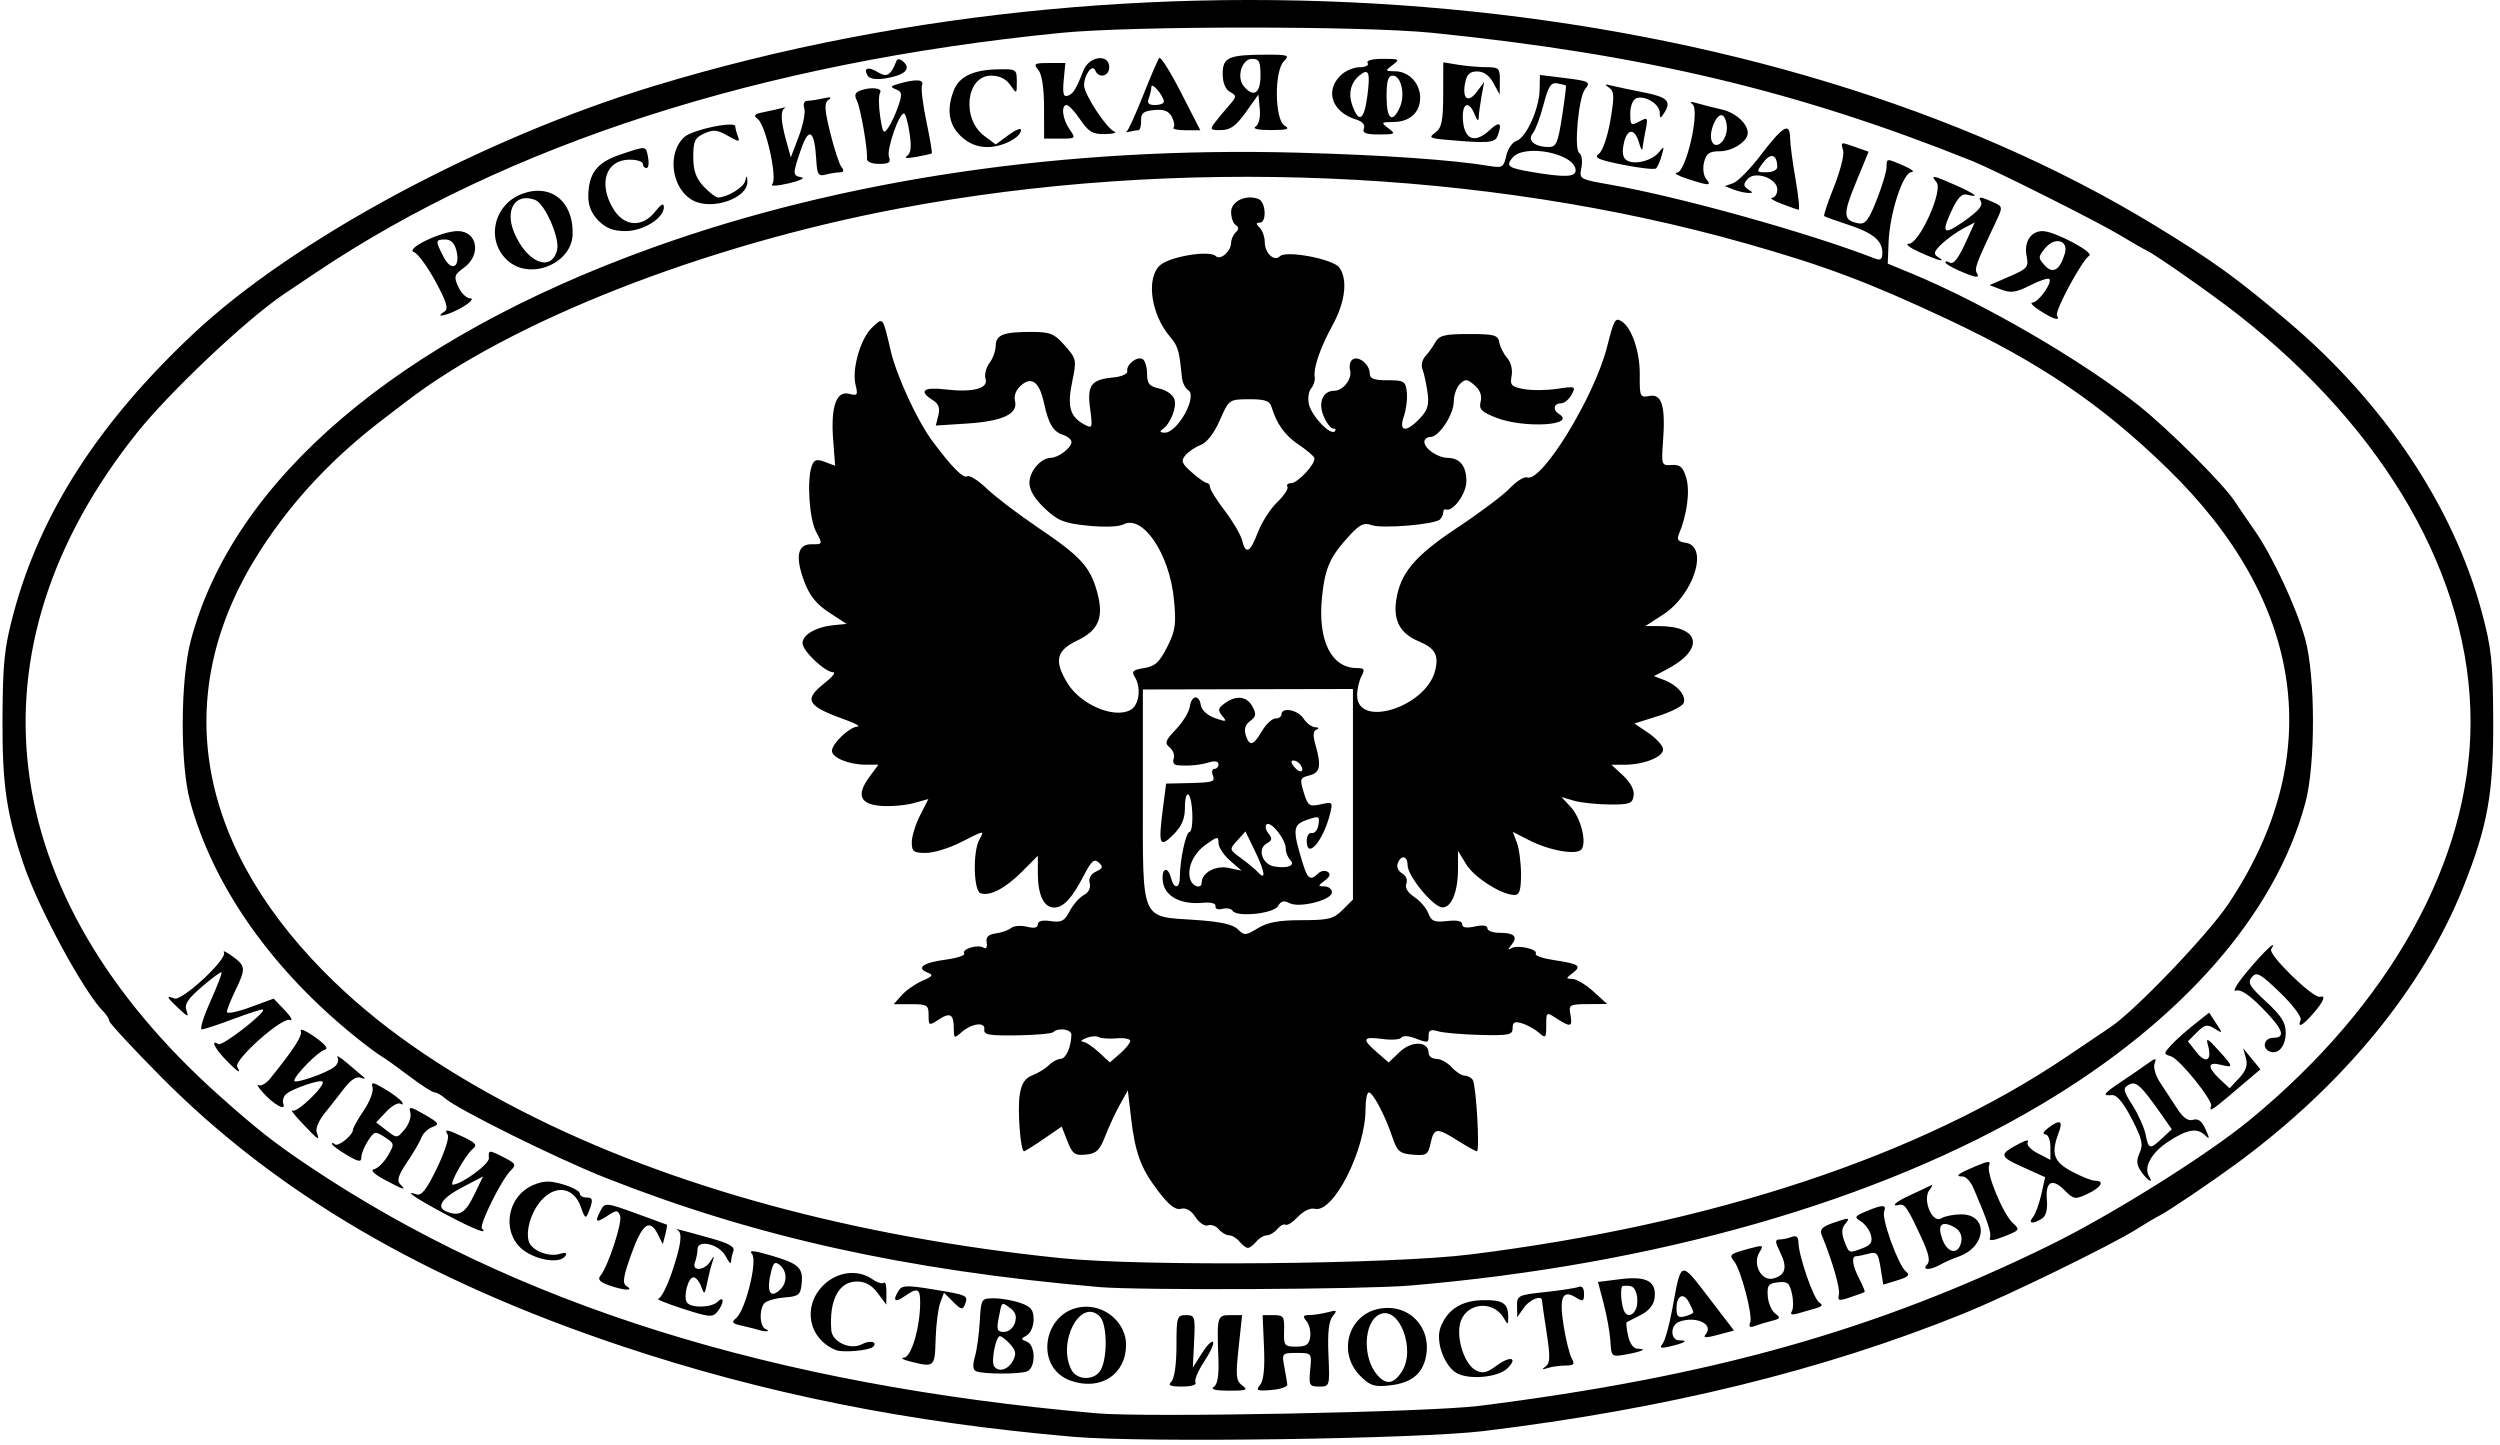 <svg xmlns:inkscape="http://www.inkscape.org/namespaces/inkscape" xmlns:sodipodi="http://sodipodi.sourceforge.net/DTD/sodipodi-0.dtd" xmlns="http://www.w3.org/2000/svg" xmlns:svg="http://www.w3.org/2000/svg" id="svg1" width="793.333" height="458.667" viewBox="0 0 793.333 458.667"><defs id="defs1"></defs><g id="g1"><path style="fill:#000000" d="M 340.667,455.952 C 288.373,451.444 242.416,442.221 197.465,427.214 135.051,406.376 87.754,378.733 51,341.61 42.017,332.536 34.667,324.605 34.667,323.985 c 0,-0.62 -0.856,-1.983 -1.902,-3.029 C 26.636,314.827 12.187,288.155 7.509,274.334 2.026,258.135 0.69,248.92 0.794,228 0.881,210.272 1.379,205.529 4.292,194.645 12.788,162.904 31.248,134.196 61.333,105.937 93.224,75.981 152.932,43.88 207.724,27.231 c 160.571,-48.79 352.936,-30.847 476.276,44.427 18.315,11.178 25.664,16.484 42.137,30.426 30.434,25.758 52.39,58.651 61.354,91.916 3.166,11.75 3.604,15.866 3.686,34.667 0.1,22.963 -1.746,33.323 -9.358,52.506 -12.807,32.279 -38.245,63.288 -72.485,88.361 -8.068,5.908 -21.707,15.104 -24.08,16.235 -1.056,0.504 -4.32,2.436 -7.253,4.294 -7.877,4.991 -40.877,21.097 -54.667,26.682 -44.754,18.126 -94.832,30.391 -152.667,37.391 -20.754,2.512 -107.81,3.727 -130,1.814 z m 128.667,-9.815 c 73.801,-9.285 126.145,-24.013 181.05,-50.942 19.68,-9.652 49.925,-28.59 63.535,-39.781 44.631,-36.701 70.029,-82.456 70.072,-126.24 0.045,-45.728 -26.681,-92.508 -73.99,-129.505 -8.062,-6.305 -25.883,-18.802 -28.667,-20.103 -1.1,-0.514 -5,-2.755 -8.667,-4.979 C 665.891,70.478 632.966,53.953 625.883,51.107 570.535,28.871 521.674,17.263 454.667,10.429 c -21.975,-2.241 -95.402,-2.24 -118,0.002 -95.252,9.449 -175.721,35.35 -236.467,76.115 -3.924,2.633 -8.472,5.687 -10.107,6.787 -11.809,7.945 -36.206,30.979 -46.603,44 -55.024,68.91 -45.438,146.446 25.995,210.265 11.871,10.605 17.578,15.096 28.516,22.437 65.328,43.844 146.698,69.38 250,78.455 15.78,1.386 105.429,-0.353 121.333,-2.354 z m -84.201,-5.985 c 1.237,-0.784 1.708,-3.589 1.507,-8.98 -0.502,-13.478 -0.403,-13.839 3.773,-13.839 h 3.746 l -1.107,10.331 c -0.966,9.016 -0.816,10.543 1.175,12 1.94,1.418 1.294,1.666 -4.306,1.649 -4.169,-0.013 -5.927,-0.439 -4.789,-1.161 z m 14.733,-0.657 c 1.126,-1.356 1.537,-5.364 1.242,-12.098 l -0.441,-10.07 3.485,0.003 c 3.165,0.003 3.471,0.462 3.333,5.003 -0.143,4.7 0.087,5 3.848,5 3.162,0 4.091,-0.644 4.436,-3.073 0.24,-1.69 -0.284,-3.94 -1.163,-5 -1.297,-1.563 -1.128,-1.93 0.898,-1.945 1.373,-0.01 3.997,-0.414 5.83,-0.898 2.954,-0.78 3.131,-0.633 1.559,1.285 -1.229,1.499 -1.639,5.26 -1.333,12.234 0.438,9.998 0.417,10.07 -2.928,10.067 -3.125,-0.003 -3.332,-0.388 -2.86,-5.336 0.508,-5.324 0.5,-5.333 -4.265,-5.333 -4.662,0 -4.755,0.101 -3.966,4.333 0.444,2.383 0.879,4.933 0.967,5.667 0.087,0.733 -2.2,1.526 -5.083,1.762 -4.564,0.373 -5.024,0.166 -3.559,-1.6 z m -59.85,-1.269 c -12.609,-4.227 -8.728,-23.559 4.729,-23.559 6.761,0 12.589,5.576 12.589,12.044 0,9.383 -7.937,14.66 -17.318,11.515 z m 9.32,-3.563 c 2.207,-4.124 1.992,-14.574 -0.348,-16.915 -6.099,-6.099 -13.634,8.234 -8.94,17.006 1.823,3.406 7.446,3.351 9.288,-0.091 z m 22.398,3.737 c 0.952,-0.952 1.6,-5.541 1.6,-11.333 0,-9.204 0.163,-9.733 3,-9.736 2.835,-0.002 2.978,0.457 2.594,8.333 l -0.406,8.336 2.812,-4.484 c 1.546,-2.466 3.167,-4.128 3.602,-3.694 0.434,0.434 -0.82,3.223 -2.788,6.197 -1.968,2.974 -3.22,5.986 -2.783,6.694 0.457,0.739 -1.336,1.287 -4.217,1.287 -3.898,0 -4.656,-0.356 -3.412,-1.6 z m 59.919,-1.778 c -7.293,-7.293 -3.855,-19.463 6.023,-21.316 9.36,-1.756 16.707,5.783 14.822,15.209 -1.102,5.51 -4.67,8.348 -11.457,9.113 -4.936,0.556 -6.244,0.138 -9.387,-3.006 z m 13.155,-1.317 c 4.695,-7.165 -0.983,-21.446 -7.204,-18.117 -4.928,2.637 -5.248,13.74 -0.552,19.145 2.808,3.232 5.169,2.918 7.755,-1.028 z m 16.961,0.115 c -3.838,-2.775 -6.214,-10.081 -4.628,-14.228 2.141,-5.599 6.542,-8.447 13.296,-8.603 6.515,-0.15 8.203,0.967 8.169,5.411 -0.019,2.511 -0.102,2.525 -1.427,0.248 -3.494,-6.008 -12.414,-4.767 -13.885,1.931 -1.099,5.006 1.549,12.798 4.973,14.63 2.19,1.172 3.488,0.887 6.665,-1.461 4.309,-3.186 6.863,-2.572 3.46,0.832 -3.084,3.084 -13.045,3.827 -16.623,1.24 z m -151.988,-0.266 c -1.068,-0.436 -1.194,-1.884 -0.406,-4.633 0.631,-2.199 1.326,-7.266 1.545,-11.26 0.392,-7.15 0.462,-7.262 4.54,-7.262 2.278,0 6.032,0.659 8.341,1.464 3.386,1.18 4.199,2.2 4.199,5.267 0,2.109 -0.956,4.338 -2.146,5.004 -1.972,1.104 -1.972,1.268 0,2.024 2.838,1.089 2.866,8.345 0.037,9.431 -2.429,0.932 -13.804,0.907 -16.11,-0.036 z m 11.612,-3.266 c 1.186,-2.216 1.019,-3.294 -0.826,-5.333 -1.272,-1.406 -2.745,-2.556 -3.273,-2.556 -1.26,0 -2.83,7.926 -1.875,9.47 1.305,2.111 4.443,1.28 5.975,-1.581 z m 0.681,-12.121 c 0.641,-2.021 0.193,-3.43 -1.479,-4.653 -2.843,-2.079 -2.665,-2.234 -3.703,3.218 -0.697,3.663 -0.431,4.333 1.719,4.333 1.44,0 2.942,-1.257 3.463,-2.898 z m 168.39,13.865 c 1.458,-1.043 1.521,-3.062 0.333,-10.715 -0.805,-5.186 -1.463,-9.765 -1.463,-10.174 0,-1.942 -3.905,-0.415 -5.767,2.255 l -2.093,3 -0.07,-3.511 c -0.067,-3.357 0.322,-3.553 8.829,-4.464 4.894,-0.524 9.694,-1.258 10.667,-1.631 1.125,-0.432 1.768,0.348 1.768,2.142 0,2.475 -0.323,2.619 -2.633,1.176 -4.197,-2.621 -5.294,-0.072 -3.854,8.955 0.702,4.4 1.854,9.05 2.56,10.333 1.064,1.934 0.729,2.333 -1.952,2.333 -1.78,0 -4.335,0.357 -5.678,0.792 -1.815,0.589 -1.981,0.462 -0.646,-0.492 z m -201.796,-1.634 c -2.2,-0.56 -3,-1.089 -1.777,-1.176 2.328,-0.165 5.11,-9.723 5.11,-17.557 0,-4.477 -0.851,-4.791 -5.037,-1.859 -3.067,2.148 -3.803,1.315 -1.731,-1.958 1.002,-1.584 2.736,-1.627 10.928,-0.274 10.947,1.808 11.145,1.903 10.035,4.796 -0.684,1.782 -1.228,1.66 -3.72,-0.831 l -2.919,-2.919 -1.205,3.222 c -0.663,1.772 -1.313,6.966 -1.445,11.543 -0.258,8.963 -0.331,9.025 -8.24,7.012 z m 222.367,-6.343 c -0.165,-2.745 -1.119,-8.11 -2.12,-11.921 l -1.821,-6.931 7.13,-0.891 c 8.299,-1.037 11.46,0.692 10.844,5.929 -0.26,2.212 -1.802,4.121 -4.401,5.447 -2.2,1.123 -4.207,2.149 -4.46,2.28 -0.253,0.131 -0.056,2.081 0.439,4.333 0.543,2.474 1.738,4.095 3.016,4.095 3.289,0 1.485,0.894 -3.661,1.814 -4.615,0.825 -4.67,0.779 -4.966,-4.156 z m 8.187,-10.512 c 0.462,-1.203 0.486,-3.303 0.053,-4.667 -0.72,-2.268 -1.307,-2.6 -4.274,-2.417 -1.008,0.062 -0.589,6.415 0.546,8.272 1.03,1.685 2.791,1.116 3.675,-1.188 z m -253.888,13.307 c -8.758,-3.469 -10.826,-13.832 -4.103,-20.555 4.402,-4.402 10.958,-5.218 15.631,-1.945 1.534,1.074 3.167,1.574 3.63,1.111 0.463,-0.463 0.823,0.908 0.8,3.047 l -0.042,3.889 -2.736,-3.667 c -1.884,-2.525 -3.937,-3.667 -6.594,-3.667 -5.749,0 -8.84,5.876 -8.127,15.453 0.279,3.747 6.082,6.398 9.731,4.445 2.541,-1.36 5.114,-0.758 3.53,0.826 -1.167,1.167 -9.542,1.926 -11.721,1.062 z m 262.258,-2.036 c 0.765,-0.963 2.156,-5.951 3.091,-11.084 2.836,-15.568 2.462,-15.45 11.506,-3.64 l 8.066,10.532 -5.139,1.372 c -3.941,1.052 -4.833,1.003 -3.825,-0.211 2.674,-3.222 -3.235,-5.936 -8.514,-3.91 -2.829,1.086 -2.737,5.857 0.113,5.857 3.03,0 1.9,0.768 -2.788,1.896 -3.114,0.749 -3.62,0.586 -2.509,-0.812 z m 9.742,-9.994 c 0,-0.329 -0.63,-1.776 -1.4,-3.215 -1.742,-3.254 -3.933,-2.096 -3.933,2.079 0,2.473 0.559,2.984 2.667,2.432 1.467,-0.384 2.667,-0.967 2.667,-1.296 z m -296.667,5.588 c -0.733,-0.245 -3.057,-0.827 -5.164,-1.295 -3.21,-0.712 -3.516,-1.109 -1.886,-2.45 2.918,-2.402 6.826,-18.127 5.04,-20.279 -1.097,-1.322 0.224,-1.25 5.622,0.307 9.129,2.633 10.61,3.939 10.124,8.925 -0.366,3.755 -0.865,4.151 -5.717,4.546 -2.924,0.238 -5.765,1.138 -6.313,2 -1.576,2.479 -1.2,7.28 0.629,8.018 1.835,0.741 -0.2,0.939 -2.333,0.228 z m 7.067,-12.945 c 2.138,-2.138 2.026,-5.72 -0.237,-7.598 -1.452,-1.205 -2.007,-0.891 -2.648,1.503 -1.829,6.825 -0.549,9.529 2.886,6.095 z m 307.668,10.571 c 0.85,-2.216 -2.953,-16.678 -5.085,-19.337 -1.711,-2.133 -1.42,-2.387 4.617,-4.036 4.601,-1.256 4.83,-1.182 3.408,1.095 -2.336,3.74 0.588,9.337 4.363,8.349 3.918,-1.025 4.578,-3.536 2.189,-8.326 -1.633,-3.273 -1.677,-4.051 -0.232,-4.051 0.984,0 2.738,-0.364 3.898,-0.809 1.454,-0.558 2.115,-0.04 2.129,1.667 0.034,4.23 4.791,17.996 6.607,19.118 1.264,0.781 0.965,1.284 -1.117,1.879 -1.564,0.447 -4.118,1.177 -5.676,1.622 -1.918,0.548 -2.532,0.322 -1.901,-0.699 0.513,-0.83 0.533,-3.329 0.044,-5.553 -0.751,-3.419 -1.436,-3.981 -4.432,-3.634 -3.036,0.351 -3.502,0.982 -3.249,4.4 0.162,2.195 1.232,4.675 2.376,5.511 1.798,1.314 1.638,1.632 -1.171,2.338 -1.789,0.449 -4.215,1.186 -5.391,1.637 -1.52,0.583 -1.918,0.244 -1.375,-1.171 z m -338.734,-4.336 c -5.133,-1.664 -8.638,-3.088 -7.789,-3.164 0.849,-0.076 2.799,-3.855 4.333,-8.397 2.938,-8.7 3.443,-12.486 1.789,-13.411 -1.096,-0.613 -0.569,-0.482 10.72,2.657 5.573,1.55 7.52,2.668 7,4.022 -0.396,1.032 -0.729,2.577 -0.739,3.433 -0.011,0.857 -0.775,0.058 -1.698,-1.776 -1.928,-3.831 -8.949,-5.555 -8.949,-2.198 0,1.089 -0.364,2.929 -0.809,4.089 -1.129,2.941 2.929,2.753 4.844,-0.224 1.349,-2.098 1.414,-2.065 0.64,0.333 -0.473,1.467 -1.215,4.425 -1.649,6.574 -0.742,3.678 -0.851,3.737 -1.864,1 -0.592,-1.599 -1.683,-2.907 -2.426,-2.907 -1.686,0 -3.293,6.019 -2.115,7.924 1.183,1.915 7.804,1.785 9.78,-0.191 2.128,-2.128 2.073,0.498 -0.067,3.176 -1.5,1.877 -2.598,1.783 -11,-0.94 z m 366.88,-4.426 c 0.477,-1.863 -2.019,-10.52 -5.491,-19.05 -0.658,-1.615 0.216,-2.558 3.395,-3.667 5.483,-1.911 5.863,-1.879 4.017,0.346 -1.069,1.288 -1.128,2.883 -0.196,5.333 1.51,3.971 1.407,3.932 5.869,2.235 2.521,-0.958 3.136,-1.941 2.571,-4.103 -0.409,-1.563 -1.832,-3.523 -3.164,-4.354 -2.208,-1.379 -2.061,-1.662 1.669,-3.231 5.197,-2.185 6.538,-2.169 5.68,0.068 -0.875,2.28 4.487,17.077 6.884,19 1.434,1.15 0.875,1.742 -2.674,2.831 l -4.487,1.377 -0.849,-5.31 c -0.749,-4.683 -1.199,-5.216 -3.81,-4.516 -1.629,0.437 -3.411,0.802 -3.961,0.812 -1.584,0.029 -1.156,3.021 1.032,7.217 1.109,2.126 1.855,3.987 1.658,4.135 -0.196,0.149 -2.236,0.904 -4.533,1.677 -3.625,1.221 -4.101,1.116 -3.611,-0.802 z m -390.602,-3.111 c -2.615,-0.954 -3.339,-1.82 -2.433,-2.911 2.448,-2.949 7.058,-16.984 6.261,-19.06 -0.72,-1.876 -1.129,-1.867 -4.119,0.093 -3.609,2.365 -4.041,1.953 -1.983,-1.892 1.287,-2.405 1.693,-2.368 11,0.996 5.315,1.921 9.79,3.561 9.944,3.643 0.154,0.082 -0.074,1.506 -0.508,3.164 l -0.788,3.014 -1.532,-3.072 c -2.594,-5.204 -4.944,-3.495 -8.398,6.106 -2.682,7.456 -2.965,9.391 -1.512,10.313 2.551,1.617 -1.083,1.376 -5.932,-0.393 z m 155.722,0.655 C 287.353,403.079 239.469,392.464 192,373.69 c -15.378,-6.082 -46.828,-21.667 -50.772,-25.159 -1.158,-1.025 -2.658,-1.867 -3.333,-1.87 -0.676,-0.003 -4.274,-2.315 -7.996,-5.137 -3.722,-2.822 -7.701,-5.67 -8.842,-6.328 -1.141,-0.658 -4.691,-3.296 -7.889,-5.863 C 86.381,307.838 67.71,281.348 60.351,254.395 57.123,242.575 57.218,215.926 60.531,203.333 73.971,152.262 126.342,107.65 206.895,78.654 267.467,56.85 338.147,46.442 412,48.451 c 26.979,0.734 49.091,2.279 60.886,4.254 3.823,0.64 4.301,0.333 5.093,-3.272 0.481,-2.188 1.947,-4.319 3.259,-4.735 3.06,-0.971 7.208,-10.142 7.333,-16.214 l 0.097,-4.699 7.333,0.903 c 8.396,1.034 8.892,1.29 6.988,3.614 -2.071,2.527 -3.58,19.176 -1.836,20.253 0.785,0.485 1.093,2.553 0.685,4.596 -0.736,3.681 -0.658,3.728 9.044,5.429 22.253,3.901 63.147,15.308 84.12,23.465 1.755,0.683 2.333,0.235 2.333,-1.807 0,-3.912 -3.002,-6.364 -10.982,-8.971 -3.86,-1.261 -7.226,-2.47 -7.48,-2.686 -0.254,-0.216 1.146,-4.413 3.111,-9.325 1.965,-4.912 3.279,-10.054 2.92,-11.427 -0.767,-2.933 -1.024,-2.864 4.049,-1.096 l 4.016,1.4 -4.087,9.93 c -4.171,10.133 -4.028,11.949 1.01,12.826 2.03,0.353 3.197,-1.193 5.667,-7.507 1.71,-4.373 3.11,-9.023 3.11,-10.333 0,-2.871 -0.085,-2.865 5.514,-0.434 2.468,1.071 3.546,1.971 2.397,2 -2.684,0.067 -6.9,12.948 -7.271,22.216 l -0.273,6.831 7.484,3.087 c 22.889,9.443 54.301,27.702 72.214,41.977 9.482,7.557 26.785,24.817 30.369,30.295 1.229,1.878 4.056,6.017 6.283,9.197 5.723,8.173 13.361,24.55 16.129,34.583 3.251,11.783 3.289,39.849 0.072,51.866 -9.512,35.522 -39.215,69.388 -84.252,96.06 -51.464,30.478 -121.991,50.66 -199.998,57.231 -14.612,1.231 -86.005,1.565 -98.667,0.462 z m 118,-10.346 c 77.246,-9.651 142.586,-31.331 189.174,-62.768 5.412,-3.652 11.725,-7.912 14.028,-9.467 7.783,-5.253 30.755,-29.269 37.189,-38.879 C 738.439,240.083 731.578,191.149 687.651,148.533 666.66,128.167 647.308,115.054 617.862,101.242 592.981,89.57 579.1,84.35 554.145,77.278 470.738,53.642 373.196,49.601 285.36,66.144 223.541,77.787 161.857,101.987 128.667,127.618 c -2.2,1.699 -4.6,3.538 -5.333,4.086 -17.011,12.719 -30.176,26.609 -40.72,42.963 -28.389,44.033 -21.266,91.528 20.023,133.509 16.291,16.564 36.779,30.989 63.259,44.539 46.61,23.85 105.075,39.784 170.771,46.541 26.015,2.676 104.866,1.96 130,-1.181 z m -73.333,-4.075 c -0.913,-1.1 -2.413,-2 -3.333,-2 -0.92,0 -2.391,-0.864 -3.268,-1.921 -0.877,-1.056 -2.406,-1.609 -3.397,-1.229 -0.992,0.381 -2.775,-0.792 -3.964,-2.605 -1.408,-2.149 -3.015,-3.074 -4.616,-2.655 -1.751,0.458 -3.817,-1.14 -7.202,-5.573 -5.571,-7.297 -7.338,-12.098 -8.676,-23.581 l -0.983,-8.436 -2.59,4.667 c -1.425,2.567 -3.514,7.067 -4.644,10 -1.695,4.402 -2.758,5.403 -6.083,5.731 -3.512,0.346 -4.264,-0.199 -5.853,-4.249 l -1.823,-4.646 -5.691,3.916 c -3.13,2.154 -5.949,3.916 -6.265,3.916 -1.128,0 -2.121,-13.273 -1.349,-18.031 0.57,-3.509 1.682,-5.188 4.029,-6.08 1.783,-0.678 4.14,-2.13 5.237,-3.227 1.097,-1.097 2.782,-1.995 3.744,-1.995 1.634,0 3.334,-3.861 3.375,-7.667 0.019,-1.729 -4.217,-2.321 -5.736,-0.801 -0.476,0.476 -5.67,0.936 -11.542,1.022 -8.85,0.13 -10.622,-0.19 -10.357,-1.865 0.404,-2.553 -4.066,-1.961 -7.346,0.972 -2.156,1.928 -2.333,1.834 -2.333,-1.231 0,-4.616 -1.13,-5.29 -4.819,-2.873 -3.072,2.013 -3.181,1.965 -3.181,-1.403 0,-3.201 -0.455,-3.487 -5.54,-3.487 h -5.54 l 2.54,-2.849 c 1.397,-1.567 4.34,-3.622 6.54,-4.567 3.328,-1.429 3.609,-1.87 1.674,-2.624 -3.746,-1.459 -1.394,-3.15 5.688,-4.09 3.623,-0.481 6.289,-1.355 5.926,-1.943 -0.879,-1.422 4.294,-3.01 6.122,-1.88 0.868,0.536 1.268,-0.088 1.012,-1.581 -0.303,-1.768 0.521,-2.598 2.911,-2.928 1.833,-0.254 4.026,-1.029 4.872,-1.724 0.847,-0.695 3.097,-0.872 5,-0.394 2.311,0.58 3.461,0.327 3.461,-0.761 0,-1.059 1.428,-1.42 4.079,-1.031 3.417,0.501 4.393,-0.009 6.014,-3.142 1.064,-2.058 3.074,-4.351 4.467,-5.097 1.558,-0.834 2.287,-2.294 1.895,-3.795 -0.406,-1.551 0.327,-2.893 2.011,-3.684 2.181,-1.025 2.334,-1.53 0.867,-2.862 -1.44,-1.307 -2.338,-0.541 -4.686,4 -3.795,7.34 -6.507,10.284 -9.473,10.284 -3.261,0 -5.174,-3.993 -5.174,-10.801 v -5.643 l -5,5.031 c -5.327,5.36 -10.339,7.952 -13.23,6.843 -2.149,-0.825 -2.432,-13.035 -0.39,-16.851 1.717,-3.208 1.938,-3.237 -5.94,0.76 -3.608,1.83 -8.558,3.328 -11,3.328 -3.866,0 -4.441,-0.438 -4.441,-3.386 0,-1.863 1.185,-5.71 2.634,-8.55 l 2.634,-5.164 -4.677,1.292 c -2.573,0.71 -7.203,1.108 -10.29,0.884 -6.783,-0.493 -7.985,-3.476 -3.725,-9.239 l 2.836,-3.836 h -3.953 c -5.374,0 -10.793,-2.21 -10.793,-4.401 0,-2.283 5.556,-7.569 8.086,-7.693 1.053,-0.052 -0.486,-0.953 -3.419,-2.003 -12.699,-4.545 -13.814,-6.422 -7,-11.792 2.383,-1.878 3.629,-3.422 2.769,-3.43 -2.634,-0.025 -9.769,-6.775 -9.769,-9.241 0,-2.71 4.316,-5.184 10,-5.731 l 4,-0.385 -5.53,-3.592 c -3.911,-2.54 -6.189,-5.318 -7.782,-9.489 -3.113,-8.152 -2.374,-12.255 2.196,-12.198 3.54,0.043 3.544,0.03 1.402,-4 -2.19,-4.12 -2.967,-16.768 -1.293,-21.029 0.722,-1.836 1.581,-2.064 4.131,-1.094 l 3.22,1.224 -0.632,-8.239 c -0.805,-10.487 0.995,-15.661 5.078,-14.593 2.618,0.685 2.84,0.385 2.051,-2.76 -1.265,-5.041 1.542,-14.821 5.255,-18.309 3.525,-3.312 3.331,-3.556 5.883,7.423 1.848,7.951 8.419,22.179 13.23,28.648 6.188,8.319 9.807,11.96 11.098,11.162 0.696,-0.43 3.462,1.326 6.146,3.904 2.684,2.578 9.98,8.131 16.213,12.341 13.504,9.12 16.561,12.425 18.761,20.282 2.304,8.23 0.632,12.336 -6.379,15.664 -6.579,3.123 -7.298,6.457 -2.92,13.542 4.184,6.77 14.694,11.229 19.899,8.444 2.839,-1.519 3.541,-7.176 1.321,-10.652 -1.019,-1.596 -0.41,-2.135 3.02,-2.667 3.479,-0.54 4.876,-1.81 7.335,-6.667 2.643,-5.22 2.921,-7.192 2.144,-15.17 -1.41,-14.475 -9.92,-27.021 -16.093,-23.726 -1.393,0.744 -6.169,0.904 -11.237,0.378 -7.571,-0.786 -9.499,-1.56 -13.667,-5.492 -3.186,-3.005 -4.852,-5.779 -4.852,-8.077 0,-3.687 3.572,-7.884 6.772,-7.956 2.467,-0.055 6.562,-3.184 6.562,-5.015 0,-0.786 -1.201,-1.811 -2.668,-2.277 -3.095,-0.982 -4.625,-3.512 -6.003,-9.924 -1.46,-6.791 -3.862,-8.735 -7.23,-5.851 -1.693,1.45 -2.434,3.31 -2.007,5.037 1.016,4.106 -3.925,6.417 -15.283,7.147 l -9.858,0.634 0.811,-3.23 c 0.589,-2.348 0.096,-3.676 -1.808,-4.866 -4.531,-2.83 -2.943,-4.192 3.936,-3.378 8.821,1.045 13.828,-0.261 12.848,-3.35 -0.412,-1.297 0.135,-3.527 1.215,-4.956 1.08,-1.428 1.983,-3.883 2.006,-5.454 0.053,-3.551 2.364,-4.476 11.188,-4.476 6.142,0 7.361,0.491 10.751,4.333 3.708,4.203 3.779,4.548 2.334,11.491 -1.632,7.844 -0.701,11.117 3.856,13.556 2.575,1.378 2.655,1.158 1.834,-5.027 -0.996,-7.509 0.295,-9.234 7.418,-9.91 2.611,-0.248 4.533,-1.119 4.371,-1.981 -0.396,-2.098 3.179,-4.894 4.899,-3.831 0.765,0.473 1.392,2.577 1.392,4.676 0,3.142 0.695,3.968 3.94,4.681 2.175,0.478 4.298,1.996 4.741,3.389 0.828,2.608 -1.304,7.884 -3.88,9.604 -0.916,0.612 -0.625,0.987 0.775,1 4.106,0.037 10.544,-11.591 7.469,-13.491 -0.942,-0.582 -1.842,-2.43 -2.002,-4.107 -0.797,-8.389 -1.241,-9.919 -3.71,-12.793 -6.071,-7.065 -7.727,-18.544 -3.274,-22.692 3.009,-2.803 15.776,-4.929 17.749,-2.955 1.446,1.446 4.858,-1.537 4.858,-4.247 0,-1.006 0.652,-2.481 1.45,-3.278 1.044,-1.044 1.044,-1.7 0,-2.345 -0.797,-0.493 -1.45,-2.349 -1.45,-4.125 0,-3.423 4.687,-5.658 8.664,-4.132 2.37,0.91 2.724,7.519 0.403,7.519 -1.244,0 -1.244,0.356 0,1.6 0.88,0.88 1.6,2.907 1.6,4.503 0,3.55 2.986,6.378 4.809,4.554 1.965,-1.965 16.867,0.864 18.858,3.579 2.736,3.731 1.906,10.914 -2.105,18.223 -3.987,7.264 -6.193,13.707 -5.697,16.639 0.164,0.971 -0.364,2.564 -1.174,3.539 -0.81,0.975 -1.095,3.274 -0.635,5.108 0.945,3.766 6.796,9.847 8.162,8.481 0.492,-0.492 0.267,-0.894 -0.5,-0.894 -0.767,0 -2.14,-1.801 -3.051,-4.001 C 418.218,127.697 419.79,124 423.401,124 c 2.835,0 5.746,-3.757 5.03,-6.493 -0.365,-1.397 0.014,-2.959 0.844,-3.472 1.944,-1.201 5.392,1.652 5.389,4.461 -0.001,1.665 1.319,2.17 5.667,2.17 5.227,0 5.702,0.293 6.099,3.761 0.237,2.068 -0.182,5.518 -0.931,7.667 -1.743,5.001 0.723,5.303 5.117,0.626 2.474,-2.634 2.94,-4.276 2.364,-8.333 -0.395,-2.779 -1.112,-6.026 -1.593,-7.214 -0.481,-1.189 -0.09,-3.014 0.869,-4.056 0.959,-1.042 2.409,-3.07 3.222,-4.505 1.243,-2.195 2.937,-2.61 10.648,-2.61 8.118,0 9.226,0.306 9.659,2.667 0.269,1.467 1.401,3.696 2.516,4.953 1.171,1.321 1.756,3.703 1.385,5.642 -0.561,2.935 -0.08,3.461 3.845,4.197 2.467,0.463 7.226,0.431 10.576,-0.072 5.86,-0.879 6.034,-0.809 4.611,1.85 -0.813,1.52 -2.358,2.763 -3.432,2.763 -2.226,0 -2.616,2.099 -0.62,3.333 5.998,3.707 -11.216,4.692 -20.071,1.149 -4.535,-1.815 -5.336,-2.673 -4.734,-5.072 0.477,-1.902 -0.191,-3.672 -1.96,-5.186 -2.351,-2.013 -2.926,-2.057 -4.626,-0.357 -1.068,1.068 -1.942,3.542 -1.942,5.498 0,4.178 -4.68,11.301 -7.424,11.301 -1.05,0 -1.909,0.684 -1.909,1.52 0,2.168 4.185,5.055 7.4,5.105 3.904,0.061 5.933,2.603 5.933,7.436 0,3.882 -4.278,9.791 -6.473,8.94 -0.473,-0.183 -0.86,0.217 -0.86,0.889 0,0.672 -0.471,1.693 -1.047,2.269 -1.626,1.626 -18.518,3.021 -21.74,1.797 -2.294,-0.872 -3.675,-0.234 -6.805,3.142 -6.358,6.858 -7.945,10.392 -8.896,19.808 -1.383,13.687 2.949,22.429 11.114,22.429 2.356,0 2.582,0.41 1.421,2.579 -0.759,1.418 -1.38,4.133 -1.38,6.033 0,10.648 21.841,3.788 24.742,-7.772 1.249,-4.977 0.032,-7.148 -5.244,-9.352 -5.722,-2.391 -7.995,-6.425 -7.145,-12.681 1.197,-8.804 5.817,-14.354 19.468,-23.385 7.065,-4.674 14.564,-10.311 16.665,-12.526 2.101,-2.216 4.555,-3.746 5.453,-3.401 4.589,1.761 21.338,-25.564 25.353,-41.363 2.238,-8.805 2.595,-9.437 4.628,-8.18 3.203,1.979 5.829,9.652 5.764,16.837 -0.065,7.118 0.073,7.428 3.062,6.856 3.95,-0.755 5.138,3.163 4.333,14.287 -0.554,7.658 -0.492,7.829 2.759,7.618 2.687,-0.174 3.574,0.627 4.62,4.179 1.225,4.156 0.214,11.716 -2.384,17.832 -0.708,1.666 -0.165,2.338 2.156,2.667 7.458,1.057 2.642,16.449 -7.128,22.784 l -5.637,3.655 h 4.18 c 13.412,0 14.725,7.469 2.434,13.846 l -3.913,2.03 3.305,1.256 c 4.186,1.592 7.03,4.971 6.138,7.295 -0.379,0.987 -4.05,2.852 -8.158,4.144 l -7.469,2.349 4.333,2.92 c 2.383,1.606 4.518,3.88 4.744,5.052 0.475,2.469 -5.851,5.107 -12.244,5.107 h -4.121 l 3.729,3.458 c 2.337,2.167 3.576,4.532 3.32,6.333 -0.364,2.554 -1.228,2.869 -7.743,2.822 -4.033,-0.029 -9.093,-0.572 -11.244,-1.206 l -3.91,-1.152 2.894,3.106 c 3.128,3.358 5.12,10.836 3.558,13.363 -1.293,2.091 -10.032,0.643 -16.726,-2.772 l -5.183,-2.644 1.305,3.433 c 0.718,1.888 1.305,6.394 1.305,10.013 0,5.036 -0.482,6.58 -2.053,6.58 -4.058,0 -12.769,-5.525 -15.328,-9.72 l -2.609,-4.28 -0.005,5.58 c -0.007,7.405 -2.032,12.437 -4.972,12.351 -2.914,-0.085 -11.033,-9.952 -11.033,-13.409 0,-2.99 -2.061,-3.357 -3.135,-0.558 -0.415,1.081 0.214,2.506 1.397,3.168 1.228,0.687 1.811,2.09 1.358,3.268 -0.5,1.304 0.428,2.864 2.52,4.235 1.822,1.194 3.828,3.525 4.457,5.181 0.96,2.525 1.918,2.921 5.94,2.451 3.13,-0.365 4.796,-0.009 4.796,1.025 0,1.068 1.306,1.298 4,0.707 2.517,-0.553 4,-0.345 4,0.561 0,0.792 1.7,1.439 3.778,1.439 4.771,0 5.987,1.192 3.877,3.8 -1.221,1.509 -1.234,1.793 -0.05,1.082 1.979,-1.188 8.621,0.34 7.732,1.778 -0.354,0.573 2.2,1.467 5.676,1.988 8.073,1.208 9.031,1.857 6.066,4.105 -2.241,1.699 -2.248,1.833 -0.101,1.872 1.272,0.023 4.272,1.825 6.667,4.003 l 4.354,3.961 -6.148,0.039 c -5.832,0.037 -6.116,0.211 -5.511,3.372 0.747,3.906 0.056,4.091 -4.387,1.18 -3.262,-2.137 -3.286,-2.121 -3.286,2.207 0,4.044 -0.169,4.212 -2.333,2.311 -1.283,-1.127 -3.683,-2.46 -5.333,-2.963 -2.346,-0.715 -3,-0.386 -2.999,1.509 5.2e-4,2.156 -1.139,2.394 -10.333,2.163 -5.684,-0.143 -11.684,-0.663 -13.334,-1.156 -2.243,-0.67 -3,-0.352 -3,1.26 0,2.526 -0.122,2.55 -4.533,0.873 -1.872,-0.712 -3.691,-0.768 -4.087,-0.127 -0.393,0.636 -3.114,0.834 -6.047,0.44 -6.292,-0.844 -6.616,-0.014 -1.666,4.273 l 3.667,3.176 3.542,-3.369 c 3.766,-3.583 9.125,-3.399 9.125,0.313 0,1.051 1.107,1.91 2.46,1.91 1.353,0 3.546,1.2 4.873,2.667 1.327,1.467 3.185,2.667 4.128,2.667 0.943,0 2.097,0.619 2.565,1.376 1.076,1.741 2.286,22.624 1.311,22.624 -0.398,0 -3.1,-1.5 -6.004,-3.333 -6.759,-4.267 -7.599,-4.195 -8.683,0.74 -0.817,3.721 -1.306,4.038 -5.647,3.667 -4.226,-0.362 -4.952,-0.997 -6.555,-5.74 -2.322,-6.87 -6.101,-14 -7.419,-14 -0.567,0 -1.03,2.337 -1.03,5.193 0,13.106 -10.248,33.258 -16.131,31.72 -1.356,-0.355 -3.6,0.715 -5.304,2.528 -1.624,1.729 -3.398,2.868 -3.941,2.532 -0.544,-0.336 -1.73,0.283 -2.636,1.374 -0.906,1.092 -2.401,1.985 -3.321,1.985 -0.92,0 -2.42,0.9 -3.333,2 -0.913,1.1 -2.113,2 -2.667,2 -0.554,0 -1.754,-0.9 -2.667,-2 z m -34.667,-63.676 c 0,-0.657 -1.959,-1.026 -4.353,-0.82 -2.394,0.206 -4.944,0.027 -5.667,-0.398 -0.723,-0.425 -2.514,-0.29 -3.981,0.3 -1.467,0.59 -1.948,1.115 -1.069,1.167 0.879,0.051 3.172,1.552 5.096,3.335 l 3.498,3.241 3.238,-2.815 c 1.781,-1.548 3.238,-3.353 3.238,-4.01 z m 54.394,-38.319 c 8.546,-0.004 10.125,-0.402 13,-3.278 l 3.273,-3.273 V 252.047 218.639 l -33.333,0.076 -33.333,0.076 v 33.731 c 0,40.381 -0.906,38.24 16.681,39.407 7.909,0.525 11.886,1.399 13.441,2.954 2.056,2.056 2.497,2.033 6.376,-0.333 3.091,-1.885 6.681,-2.543 13.895,-2.546 z m -21.93,-3 c -0.421,-0.681 -1.877,-0.947 -3.236,-0.592 -1.391,0.364 -2.345,-0.004 -2.183,-0.841 0.177,-0.917 -1.42,-1.333 -4.164,-1.084 -6.848,0.621 -11.842,-2.01 -12.515,-6.594 -0.64,-4.362 1.495,-5.378 2.58,-1.228 0.942,3.603 2.767,3.385 2.788,-0.333 0.031,-5.478 1.933,-14.333 3.079,-14.333 0.621,0 1.011,-2.7 0.868,-6 -0.304,-6.992 -2.348,-8.205 -2.348,-1.394 0,3.245 -1.082,5.688 -3.661,8.267 -4.368,4.368 -4.815,3.268 -3.331,-8.207 l 1.034,-8 5.979,-0.132 c 9.093,-0.201 9.663,-0.365 8.83,-2.534 -0.422,-1.1 -0.186,-2 0.524,-2 0.71,0 1.291,-0.67 1.291,-1.489 0,-0.924 -1.139,-1.145 -3,-0.583 -2.955,0.893 -6.593,1.215 -10.143,0.899 -0.995,-0.089 -1.481,-1.017 -1.079,-2.064 0.402,-1.046 -0.16,-2.641 -1.248,-3.544 -1.708,-1.418 -1.44,-2.204 1.969,-5.764 2.171,-2.267 4.146,-5.496 4.391,-7.175 0.543,-3.735 2.956,-4.033 3.523,-0.436 0.24,1.52 2.118,3.211 4.482,4.035 3.654,1.274 3.889,1.202 2.304,-0.708 -1.493,-1.799 -1.374,-2.413 0.773,-3.982 3.666,-2.681 7.039,-2.283 8.817,1.039 1.273,2.378 1.14,3.193 -0.741,4.569 -1.526,1.116 -1.997,2.596 -1.412,4.439 1.194,3.761 2.367,3.479 5.152,-1.235 1.3,-2.2 3.229,-4 4.287,-4 1.059,0 1.925,-0.6 1.925,-1.333 0,-2.403 5.272,-1.395 6.976,1.333 0.916,1.467 2.571,2.714 3.678,2.772 1.193,0.062 1.381,0.364 0.46,0.74 -1.093,0.447 -1.192,1.892 -0.333,4.886 1.92,6.695 1.491,8.817 -1.957,9.682 -2.952,0.741 -3.076,1.122 -1.76,5.412 1.298,4.229 1.746,4.542 5.357,3.749 3.79,-0.832 3.905,-0.719 2.994,2.947 -2.163,8.712 -7.416,14.797 -7.416,8.59 0,-1.528 0.736,-2.628 1.635,-2.444 0.899,0.183 1.839,-0.999 2.088,-2.628 0.423,-2.77 0.185,-2.868 -3.707,-1.511 -4.483,1.563 -4.6,2.997 -1.15,14.139 1.433,4.63 2.395,5.207 4.752,2.85 0.816,-0.816 2.172,-1.059 3.013,-0.539 1.06,0.655 0.788,1.507 -0.884,2.775 -2.26,1.713 -2.265,1.832 -0.08,1.872 1.283,0.023 2.333,0.869 2.333,1.88 0,2.463 -10.373,5.08 -13.501,3.406 -1.733,-0.928 -2.681,-0.681 -3.583,0.931 -1.361,2.432 -13.121,3.651 -14.452,1.498 z m -9.797,-8.91 c 0,-3.125 4.407,-5.552 8.498,-4.679 l 4.168,0.889 -3.667,-3.195 c -2.017,-1.757 -3.667,-4.267 -3.667,-5.577 0,-2.183 -0.333,-2.145 -3.997,0.464 -4.116,2.931 -6.207,7.811 -4.855,11.333 0.838,2.183 3.519,2.766 3.519,0.765 z m 16.962,-9.892 -3.071,-6.363 -2.594,2.867 c -2.586,2.858 -2.583,2.875 1.215,5.642 2.095,1.526 4.487,3.513 5.315,4.415 2.673,2.912 2.285,-0.034 -0.865,-6.56 z m 11.127,2.686 c -0.783,-0.783 -1.423,-2.436 -1.423,-3.675 0,-2.879 -4.792,-8.858 -6.075,-7.58 -0.534,0.532 -0.253,1.834 0.626,2.892 1.27,1.53 1.141,2.18 -0.629,3.17 -3.038,1.7 -1.353,6.656 2.474,7.278 4.296,0.698 6.779,-0.332 5.027,-2.085 z m 3.299,-30.134 c -0.483,-0.782 -1.517,-1.422 -2.297,-1.422 -0.884,0 -0.783,0.765 0.269,2.032 1.829,2.203 3.463,1.712 2.028,-0.61 z m -13.546,-73.862 c 1.213,-3.175 3.973,-7.467 6.134,-9.537 2.161,-2.07 3.615,-4.272 3.231,-4.893 -0.384,-0.621 0.129,-1.129 1.14,-1.129 2.154,0 7.997,-6.335 7.397,-8.02 -0.226,-0.634 -2.496,-2.553 -5.044,-4.264 -4.342,-2.915 -6.947,-6.571 -8.586,-12.05 -0.54,-1.806 -2.139,-2.326 -7.073,-2.302 -6.358,0.031 -6.383,0.049 -9.291,6.668 -1.814,4.129 -4.102,7.087 -6.055,7.83 -1.727,0.656 -3.922,2.136 -4.877,3.288 -1.476,1.778 -1.166,2.597 2.055,5.43 2.086,1.835 4.243,3.355 4.793,3.378 0.55,0.023 1,0.637 1,1.364 0,0.727 2.1,4.073 4.667,7.436 2.567,3.363 5.032,7.568 5.478,9.345 1.175,4.683 2.534,3.996 5.031,-2.542 z M 500,54.076 c 0,-5.323 -16.243,-8.602 -20.027,-4.043 -2.235,2.692 -1.427,3.285 6.23,4.57 10.386,1.743 13.797,1.613 13.797,-0.526 z m -4.316,-17.043 c 0.82,-5.299 1.377,-9.742 1.237,-9.873 -0.14,-0.131 -1.375,-0.446 -2.745,-0.699 -2.014,-0.372 -2.849,0.923 -4.367,6.777 -1.032,3.98 -2.573,8.076 -3.424,9.102 -1.835,2.211 0.583,4.275 5.044,4.308 2.406,0.018 2.956,-1.224 4.254,-9.614 z M 611.565,401.235 c 1.02,-1.02 0.513,-3.415 -1.766,-8.333 -4.448,-9.6 -5.343,-10.949 -7.009,-10.568 -3.121,0.714 -1.219,-0.984 3.543,-3.162 2.75,-1.258 5.6,-2.601 6.333,-2.985 0.733,-0.384 0.578,0.235 -0.346,1.375 -2.407,2.973 0.845,10.869 3.726,9.047 1.074,-0.679 3.882,-1.244 6.239,-1.256 8.751,-0.042 8.222,10.216 -0.689,13.373 -1.978,0.701 -4.639,1.874 -5.912,2.607 -3.205,1.845 -5.997,1.778 -4.119,-0.099 z m 10.849,-7.491 c 0.265,-1.856 -0.583,-3.43 -2.361,-4.381 -4.017,-2.15 -5.385,-0.637 -3.628,4.016 1.742,4.614 5.35,4.835 5.989,0.365 z m -455.342,3.649 c -8.125,-4.954 -6.78,-17.647 2.267,-21.395 3.255,-1.348 5.249,-1.377 9.396,-0.134 2.895,0.867 5.264,2.153 5.264,2.857 0,0.704 0.9,1.28 2,1.28 2.194,0 2.317,0.71 0.796,4.598 -0.898,2.295 -1.189,2.106 -2.487,-1.62 -2.025,-5.81 -7.261,-7.094 -11.745,-2.882 -3.55,3.335 -5.812,9.756 -4.818,13.672 0.754,2.969 6.304,5.273 9.931,4.122 1.762,-0.559 2.35,-0.346 1.745,0.633 -1.422,2.301 -7.656,1.73 -12.349,-1.132 z m 464.401,-4.608 c 0.553,-1.441 -0.595,-4.904 -5.229,-15.784 -0.859,-2.017 -2.415,-3.667 -3.459,-3.667 -2.635,0 -1.467,-0.906 4.241,-3.291 4.061,-1.697 4.768,-1.726 4.172,-0.172 -0.937,2.441 4.486,15.511 7.587,18.288 2.286,2.047 2.144,2.263 -2.757,4.188 -3.605,1.416 -4.982,1.548 -4.556,0.438 z m -489.923,-7.38 c -9.48,-5.032 -13.786,-7.959 -9.417,-6.401 1.604,0.572 3.219,-1.484 6.512,-8.292 2.409,-4.979 3.963,-9.725 3.455,-10.548 -1.246,-2.017 -0.351,-1.89 5.138,0.727 3.735,1.781 4.295,2.51 2.817,3.667 -2.294,1.796 -7.7,11.465 -6.365,11.386 2.947,-0.174 11.618,-6.556 11.459,-8.433 -0.228,-2.674 0.01,-2.68 4.958,-0.121 3.615,1.87 3.785,2.244 1.875,4.154 -2.948,2.948 -10.031,17.298 -9.031,18.298 2.08,2.08 -2.433,0.324 -11.401,-4.436 z m 8.836,-6.075 2.917,-6.005 -6.652,3.478 c -6.477,3.386 -8.366,6.285 -4.985,7.649 4.092,1.651 5.963,0.552 8.719,-5.122 z m 494.714,6.953 c 0.785,-0.946 1.983,-4.193 2.662,-7.218 l 1.235,-5.498 -7.2,-3.257 c -7.522,-3.403 -7.572,-3.992 -0.637,-7.597 1.87,-0.972 2.805,-1.068 2.29,-0.234 -0.479,0.775 0.948,2.351 3.172,3.501 l 4.044,2.091 v -4.034 c 0,-2.316 -0.71,-4.052 -1.667,-4.077 -0.939,-0.024 -0.536,-0.897 0.922,-2 3.787,-2.864 4.849,-2.404 3.379,1.463 -2.52,6.628 -1.64,9.237 4.159,12.333 3.003,1.603 6.303,2.914 7.333,2.914 3.222,0 2.054,2.097 -2.321,4.169 -3.964,1.877 -4.368,1.813 -7.345,-1.163 -3.963,-3.963 -6.091,-2.744 -5.579,3.194 0.255,2.959 -0.307,5.042 -1.576,5.845 -2.867,1.813 -4.528,1.564 -2.872,-0.431 z M 122,374.343 c -3.378,-1.819 -4.573,-3.037 -3.259,-3.322 1.141,-0.248 3.086,-2.163 4.322,-4.256 2.187,-3.702 2.161,-3.863 -0.953,-5.903 -3.027,-1.983 -3.317,-1.921 -5.322,1.14 -1.167,1.781 -2.121,4.139 -2.121,5.24 0,1.637 -0.85,1.5 -4.667,-0.751 -2.567,-1.514 -4.667,-3.094 -4.667,-3.511 0,-0.416 0.401,-0.356 0.892,0.135 0.969,0.969 5.775,-2.855 5.775,-4.595 0,-0.587 1.535,-3.329 3.41,-6.093 1.876,-2.764 3.148,-6.028 2.828,-7.252 -0.511,-1.952 -0.027,-1.899 3.927,0.434 2.48,1.463 4.9,3.293 5.378,4.066 0.478,0.773 0.263,1.031 -0.477,0.574 -0.74,-0.457 -2.775,0.69 -4.522,2.55 l -3.177,3.381 3.316,2.556 c 3.288,2.534 3.337,2.531 5.738,-0.346 1.332,-1.596 2.143,-3.97 1.801,-5.274 -0.555,-2.124 -0.083,-2.063 4.516,0.584 4.552,2.62 4.837,3.067 2.502,3.93 -1.449,0.536 -3.021,2.039 -3.495,3.34 -0.474,1.301 -2.529,4.827 -4.566,7.836 -2.786,4.114 -3.326,5.85 -2.176,7 2.138,2.138 1.134,1.845 -5.004,-1.461 z m 557.508,-2.498 c -1.528,-2.182 -1.648,-3.542 -0.53,-5.997 1.203,-2.641 0.78,-4.466 -2.515,-10.845 -2.602,-5.039 -4.734,-7.606 -6.213,-7.485 -3.29,0.271 -2.822,-0.438 2.749,-4.154 2.75,-1.835 6.47,-4.392 8.267,-5.683 2.857,-2.053 3.164,-2.077 2.444,-0.193 -0.453,1.185 0.33,3.885 1.74,6 1.41,2.115 3.83,5.813 5.379,8.219 1.937,3.009 3.529,4.147 5.104,3.648 1.594,-0.506 2.792,0.393 3.946,2.96 1.344,2.989 1.336,3.371 -0.044,2.019 -2.59,-2.536 -5.72,-2.022 -11.756,1.93 -5.33,3.49 -7.906,8.113 -6.126,10.994 1.625,2.629 -0.457,1.426 -2.445,-1.413 z m 6.661,-10.671 3.008,-2.826 -2.922,-4.174 c -6.841,-9.772 -8.409,-11.234 -10.685,-9.96 -1.982,1.109 -1.867,1.759 1.155,6.547 1.846,2.924 3.712,7.099 4.148,9.277 0.944,4.719 1.381,4.813 5.295,1.136 z M 95.928,356.466 c -2.527,-2.677 -3.927,-4.492 -3.111,-4.034 1.453,0.815 10.651,-8.076 9.522,-9.204 -0.745,-0.745 -9.166,2.095 -11.4,3.846 -0.95,0.744 -1.414,2.171 -1.03,3.171 0.977,2.545 -3.142,0.243 -6.591,-3.683 -1.458,-1.661 -2.031,-2.661 -1.273,-2.222 0.759,0.438 2.429,-0.509 3.713,-2.104 7.657,-9.52 10.266,-13.582 9.688,-15.087 -0.358,-0.933 1.648,-0.073 4.459,1.911 3.345,2.362 4.43,3.766 3.141,4.064 -2.036,0.471 -9.605,8.153 -9.674,9.818 -0.049,1.176 10.435,-2.455 12.831,-4.443 0.972,-0.807 1.377,-2.149 0.9,-2.982 -0.477,-0.834 0.88,-0.025 3.015,1.798 2.135,1.822 4.482,3.808 5.215,4.412 0.757,0.624 0.412,0.749 -0.798,0.288 -1.41,-0.537 -3.214,0.609 -5.333,3.385 -1.761,2.308 -4.613,5.946 -6.337,8.085 -1.724,2.139 -2.793,4.78 -2.375,5.869 1.104,2.876 0.545,2.523 -4.561,-2.887 z m 605.738,-5.533 c 0.555,-1.774 -10.028,-14.869 -12.702,-15.717 -2.414,-0.766 -2.416,-0.877 -0.062,-3.484 1.337,-1.481 4.614,-4.424 7.281,-6.54 l 4.851,-3.847 2.214,3.379 c 2.159,3.295 2.146,3.337 -0.502,1.682 -2.333,-1.457 -3.121,-1.291 -5.583,1.17 l -2.866,2.866 2.745,3.49 c 3.013,3.83 4.995,2.58 3.612,-2.278 -0.705,-2.476 -0.148,-2.214 3.247,1.526 4.956,5.46 5.006,5.765 0.764,4.7 -4.172,-1.047 -4.267,0.777 -0.239,4.561 l 3.094,2.907 3.032,-3.227 c 2.176,-2.316 2.785,-4.106 2.156,-6.341 l -0.876,-3.113 2.737,3.333 2.737,3.333 -3.653,3.11 c -12.291,10.465 -12.692,10.749 -11.986,8.49 z M 71.583,336.26 c -3.54,-3.695 -4.832,-6.523 -2.253,-4.929 1.204,0.744 15.093,-10.02 14.147,-10.965 -0.221,-0.221 -4.407,1.107 -9.303,2.95 -4.896,1.843 -9.463,3.351 -10.149,3.351 -0.686,0 0.541,-3.986 2.727,-8.859 2.186,-4.872 3.786,-9.047 3.557,-9.277 -0.23,-0.23 -3.049,1.848 -6.265,4.618 -4.525,3.897 -5.627,5.611 -4.872,7.579 0.817,2.129 0.422,2.022 -2.432,-0.658 -3.927,-3.689 -4.188,-4.285 -1.41,-3.22 2.416,0.927 16.978,-12.605 15.733,-14.62 -0.46,-0.744 0.744,-0.2 2.675,1.209 4.254,3.103 4.321,3.891 0.928,10.913 -1.467,3.036 -2.667,6.079 -2.667,6.763 0,0.684 3.338,0.015 7.417,-1.488 l 7.417,-2.732 3.583,3.736 c 1.984,2.068 2.662,3.421 1.519,3.031 -2.568,-0.877 -17.926,12.864 -16.663,14.908 1.554,2.515 -0.001,1.542 -3.69,-2.309 z m 648.751,-2.551 c -2.69,-0.966 -1.91,-4.377 1,-4.377 4.181,0 3.176,-2.725 -3.509,-9.512 -4.167,-4.231 -6.877,-6.003 -8.333,-5.449 -1.187,0.452 0.447,-2.296 3.63,-6.105 5.559,-6.653 9.789,-10.564 7.607,-7.033 -1.045,1.692 13.434,15.758 15.541,15.098 1.957,-0.613 1.012,1.631 -2.247,5.333 -3.472,3.945 -5.002,4.702 -3.948,1.955 0.361,-0.941 -2.588,-4.837 -6.554,-8.656 -6.309,-6.076 -7.425,-6.687 -8.923,-4.882 -1.456,1.755 -0.782,2.917 4.512,7.778 4.789,4.397 6.224,6.648 6.224,9.763 0,4.316 -2.262,7.069 -5,6.085 z M 647.333,98.576 c -2.2,-1.409 -3.264,-2.565 -2.364,-2.569 1.871,-0.008 6.428,-6.387 5.341,-7.475 -0.395,-0.395 -3.146,0.52 -6.113,2.034 -4.397,2.243 -6.086,2.49 -9.129,1.332 l -3.734,-1.42 6.271,-2.715 c 5.8,-2.511 6.213,-3.005 5.501,-6.569 -0.887,-4.434 1.338,-7.86 5.102,-7.86 3.681,0 16.472,6.756 14.775,7.804 -2.297,1.419 -11.055,17.666 -10.237,18.99 1.163,1.882 -1.036,1.252 -5.412,-1.551 z m 7.897,-18.085 c 1.275,-4.267 -3.194,-5.494 -6.253,-1.716 -2.246,2.774 -2.252,3.08 -0.101,5.456 2.555,2.823 4.784,1.51 6.354,-3.741 z M 141.06,98.864 c 1.331,-0.844 0.67,-3.041 -2.886,-9.589 -2.537,-4.671 -5.591,-8.837 -6.787,-9.256 -2.977,-1.044 8.7,-6.686 13.839,-6.686 6.288,0 7.593,7.543 2.009,11.611 -3.116,2.27 -3.28,2.832 -1.786,6.111 0.905,1.986 2.599,3.614 3.765,3.617 1.191,0.003 0.208,1.17 -2.246,2.667 -4.185,2.551 -9.818,4.006 -5.908,1.525 z m 3.75,-19.433 c -0.563,-2.241 -1.777,-3.431 -3.502,-3.431 -3.188,0 -3.221,0.345 -0.528,5.553 2.497,4.829 5.392,3.305 4.03,-2.122 z m 476.856,6.456 c -2.383,-1.042 -4.333,-2.229 -4.333,-2.637 0,-0.408 0.532,-0.413 1.182,-0.011 1.432,0.885 2.858,-0.966 5.861,-7.604 l 2.276,-5.031 -3.66,1.917 c -2.013,1.055 -5.069,3.247 -6.791,4.871 -2.473,2.333 -2.753,3.193 -1.333,4.093 3.153,1.998 0.279,1.266 -5.724,-1.457 -3.197,-1.451 -4.737,-2.651 -3.423,-2.667 3.369,-0.041 10.973,-16.918 8.802,-19.534 -2.014,-2.427 -1.31,-2.321 5.973,0.9 6.319,2.795 8.024,4.173 3.795,3.067 -1.779,-0.465 -3.076,0.904 -5.172,5.458 -3.133,6.811 -2.309,7.456 3.934,3.079 5.01,-3.512 6.351,-5.138 5.446,-6.603 -0.89,-1.44 0.105,-1.338 3.92,0.4 3.196,1.456 3.201,1.488 0.905,6.333 -6.13,12.939 -6.838,14.833 -6.033,16.136 1.116,1.806 -0.267,1.631 -5.625,-0.712 z M 161.463,83 c -7.428,-6.119 -5.12,-17.974 4.18,-21.472 9.117,-3.429 16.374,2.364 16.077,12.835 -0.259,9.134 -13.038,14.583 -20.257,8.637 z m 15.324,-3.669 c 0.933,-3.716 -3.864,-14.692 -6.936,-15.871 -6.254,-2.4 -9.754,2.999 -6.693,10.325 4.007,9.589 11.816,12.767 13.629,5.546 z m 13.153,-9.271 c -2.164,-2.164 -3.266,-4.761 -3.253,-7.667 0.033,-7.299 2.695,-10.833 10.011,-13.287 8.657,-2.904 8.229,-2.947 8.963,0.893 0.35,1.833 0.12,3.333 -0.511,3.333 -0.632,0 -1.148,-0.6 -1.148,-1.333 0,-0.733 -1.884,-1.333 -4.186,-1.333 -7.579,0 -10.082,7.597 -5.162,15.667 3.43,5.626 9.19,5.983 13.251,0.82 1.895,-2.409 2.763,-2.859 2.763,-1.43 0,3.533 -6.558,7.61 -12.24,7.61 -3.758,0 -6.128,-0.914 -8.487,-3.273 z m 375.394,-5.394 c -2.567,-0.988 -3.917,-1.843 -3,-1.899 0.917,-0.056 1.667,-1.243 1.667,-2.638 0,-3.579 -7.188,-6.049 -9.499,-3.264 -1.341,1.616 -1.293,2.238 0.251,3.215 1.64,1.038 1.628,1.201 -0.086,1.138 -1.1,-0.04 -3.2,-0.542 -4.667,-1.116 l -2.667,-1.042 2.667,-0.939 c 1.467,-0.516 5.367,-4.481 8.667,-8.809 7.135,-9.359 9.312,-10.659 9.386,-5.605 0.029,1.994 0.816,7.975 1.749,13.291 0.933,5.317 1.359,9.621 0.947,9.565 -0.412,-0.056 -2.849,-0.91 -5.416,-1.899 z m -1.354,-11.667 c -0.049,-3.964 -2.025,-4.651 -4.375,-1.522 -2.37,3.155 -2.36,3.189 1,3.189 1.868,0 3.386,-0.75 3.375,-1.667 z m -343.98,10.655 c -6.9,-3.586 -8.494,-15.047 -2.81,-20.192 2.575,-2.33 16.143,-5.165 16.143,-3.373 0,0.564 0.369,1.986 0.819,3.16 0.726,1.891 0.361,1.872 -3.194,-0.169 -3.31,-1.9 -4.621,-2.026 -7.486,-0.721 -2.971,1.354 -3.473,2.425 -3.473,7.416 0,4.345 0.835,6.735 3.27,9.362 1.798,1.94 3.87,3.528 4.604,3.528 2.837,0 8.03,-3.14 8.576,-5.186 0.519,-1.942 0.589,-1.944 0.729,-0.021 0.386,5.305 -10.995,9.409 -17.179,6.195 z m 25.07,-5.258 c 1.704,-1.704 -2.031,-18.565 -4.554,-20.559 -1.543,-1.22 -1.211,-1.633 1.795,-2.24 2.028,-0.409 4.588,-0.988 5.688,-1.286 1.1,-0.298 1.55,-0.29 1,0.018 -1.393,0.779 -1.237,4.097 0.487,10.305 l 1.472,5.301 2.511,-6.615 c 1.381,-3.638 2.175,-7.674 1.764,-8.968 -0.454,-1.432 -0.059,-2.36 1.01,-2.371 0.966,-0.01 3.257,-0.362 5.09,-0.782 2.25,-0.516 2.769,-0.362 1.598,0.472 -1.412,1.006 -1.314,2.952 0.528,10.449 1.245,5.067 2.849,9.962 3.565,10.879 0.903,1.156 0.741,1.672 -0.528,1.685 -1.006,0.01 -3.03,0.337 -4.497,0.727 -2.317,0.616 -2.707,-0.008 -2.975,-4.758 -0.527,-9.356 -2.346,-10.579 -4.841,-3.255 -2.718,7.976 -2.712,8.302 0.149,8.862 1.283,0.251 -0.564,1.123 -4.106,1.937 -3.765,0.866 -5.907,0.948 -5.157,0.198 z m 290.263,-1.692 c -2.933,-0.967 -4.376,-1.821 -3.206,-1.898 2.986,-0.196 7.456,-20.016 4.914,-21.789 -1.069,-0.746 -0.462,-0.833 1.625,-0.232 1.833,0.528 5.328,1.414 7.767,1.97 4.305,0.98 8.104,4.4 8.191,7.372 0.078,2.673 -4.781,5.873 -8.918,5.873 -3.284,0 -4.254,0.678 -4.952,3.461 -0.495,1.971 -0.2,4.267 0.685,5.333 1.858,2.239 0.918,2.225 -6.106,-0.09 z m 12.667,-16.122 c 0,-1.7 -0.597,-3.461 -1.328,-3.912 -1.799,-1.112 -4.569,5.271 -3.498,8.062 1.204,3.139 4.826,0.024 4.826,-4.15 z m -33.026,11.695 c -7.878,-1.581 -9.301,-2.231 -7.599,-3.476 1.194,-0.873 2.76,-5.417 3.644,-10.578 1.313,-7.665 1.252,-9.252 -0.401,-10.389 -1.543,-1.061 -1.393,-1.203 0.716,-0.68 1.467,0.364 6.117,1.346 10.333,2.182 7.599,1.506 8.83,2.801 6.333,6.664 -1.11,1.718 -1.295,1.677 -1.313,-0.286 -0.024,-2.699 -4.748,-5.565 -7.458,-4.525 -1.069,0.41 -1.896,2.512 -1.896,4.816 0,3.769 0.224,3.969 2.864,2.556 2.715,-1.453 2.819,-1.309 2,2.786 -0.475,2.376 -0.924,4.994 -0.997,5.819 -0.073,0.825 -0.54,0.044 -1.037,-1.734 -1.345,-4.813 -3.795,-4.814 -4.851,-0.003 -0.647,2.944 -0.378,4.597 0.879,5.417 2.45,1.598 8.068,0.185 10.28,-2.586 1.606,-2.012 1.7,-1.894 0.85,1.073 -0.525,1.833 -1.337,3.683 -1.805,4.111 -0.468,0.428 -5.212,-0.098 -10.543,-1.167 z M 275.113,50.333 c 0.268,-2.986 -2.056,-16.276 -3.242,-18.533 -0.808,-1.539 -0.529,-2.44 0.929,-3 3.43,-1.316 7.436,-0.928 6.475,0.628 -0.485,0.785 -0.474,4.152 0.025,7.482 0.811,5.41 1.087,5.79 2.595,3.572 0.928,-1.365 2.36,-4.459 3.181,-6.875 1.282,-3.772 1.17,-4.518 -0.791,-5.272 -1.898,-0.73 -1.721,-1.035 1.048,-1.807 5.465,-1.522 7.971,-1.338 7.253,0.535 -0.365,0.951 0.264,6.14 1.399,11.532 1.134,5.392 1.902,9.927 1.705,10.079 -0.196,0.152 -2.457,0.662 -5.023,1.133 -2.771,0.508 -3.945,0.391 -2.89,-0.288 1.297,-0.836 1.526,-2.815 0.849,-7.331 -0.51,-3.403 -1.31,-6.185 -1.776,-6.182 -1.613,0.009 -5.596,11.566 -4.748,13.777 0.677,1.764 0.034,2.218 -3.143,2.218 -2.387,0 -3.934,-0.671 -3.845,-1.667 z m 29.874,-7.054 c -3.877,-3.595 -4.674,-8.421 -2.384,-14.445 1.695,-4.459 6.06,-6.627 13.73,-6.821 6.196,-0.157 6.333,-0.073 6.333,3.877 0,4.034 -0.002,4.035 -2.076,1.073 -1.358,-1.939 -3.454,-2.963 -6.064,-2.963 -7.945,0 -9.495,13.665 -2.17,19.134 l 3.63,2.711 4.006,-2.962 c 2.204,-1.629 4.006,-2.378 4.006,-1.664 0,2.424 -5.908,5.449 -10.644,5.449 -3.204,0 -5.889,-1.087 -8.37,-3.387 z m 153.873,1.071 c -5.232,-0.466 -5.565,-0.694 -3.361,-2.306 2,-1.462 2.451,-3.656 2.474,-12.03 l 0.028,-10.242 4.667,0.766 c 2.567,0.421 6.617,0.772 9,0.78 4.008,0.014 4.329,0.34 4.28,4.348 l -0.053,4.333 -1.989,-3.667 c -1.3,-2.397 -3.075,-3.667 -5.125,-3.667 -2.357,0 -3.314,0.91 -3.855,3.667 -0.994,5.065 0.966,6.523 3.736,2.779 l 2.302,-3.112 -0.815,4.5 c -0.448,2.475 -0.853,5.475 -0.899,6.667 -0.057,1.462 -0.477,1.191 -1.29,-0.833 -1.924,-4.786 -4.168,-3.581 -3.706,1.989 0.509,6.137 3.87,7.28 8.533,2.899 3.144,-2.954 4.025,-2.22 2.405,2.003 -0.821,2.14 -3.147,2.3 -16.331,1.126 z M 331.313,34.175 C 331.301,27.896 330.642,23.577 329.484,22.181 327.86,20.225 328.211,20 332.872,20 l 5.198,0 -0.524,5.496 c -0.388,4.073 -0.077,5.347 1.203,4.921 1.804,-0.601 2.672,-1.983 5.08,-8.084 1.807,-4.579 8.171,-5.357 8.171,-1 0,2.918 -3.369,3.675 -4.454,1 -0.89,-2.193 -3.497,1.326 -3.526,4.76 -0.024,2.786 7.115,13.672 9.63,14.685 0.926,0.373 -0.417,0.721 -2.984,0.774 -3.888,0.08 -5.196,-0.681 -7.839,-4.561 -1.745,-2.562 -3.695,-4.658 -4.333,-4.658 -1.87,0 -1.337,4.489 0.914,7.703 2.036,2.907 1.979,2.963 -3,2.957 l -5.076,-0.006 z m 26.232,7.536 c 0.483,-0.285 2.825,-5.437 5.204,-11.448 2.379,-6.011 4.686,-11.352 5.126,-11.868 0.44,-0.516 3.551,4.434 6.913,11 l 6.112,11.938 h -4.673 c -2.57,0 -4.294,-0.379 -3.831,-0.842 0.463,-0.463 0.223,-1.998 -0.533,-3.411 -1.005,-1.877 -2.518,-2.458 -5.62,-2.158 -3.43,0.332 -4.224,0.987 -4.139,3.411 0.058,1.65 -0.343,3 -0.891,3 -0.548,0 -1.796,0.202 -2.773,0.448 -0.977,0.246 -1.38,0.215 -0.897,-0.071 z m 11.788,-9.456 c 0,-1.756 -3.911,-6.398 -3.958,-4.697 -0.023,0.857 -0.407,2.507 -0.852,3.667 -0.58,1.512 -0.014,2.109 2,2.109 1.545,0 2.809,-0.485 2.809,-1.078 z m 63.472,8.532 c 0.449,-1.17 -0.448,-2.236 -2.375,-2.824 -7.663,-2.338 -10.085,-8.974 -5.096,-13.963 1.467,-1.467 4.202,-2.667 6.079,-2.667 1.935,0 3.055,-0.577 2.588,-1.333 -0.5,-0.809 1.404,-1.333 4.843,-1.333 5.269,0 5.485,0.137 3.079,1.958 -2.491,1.884 -2.458,1.959 0.872,2 4.322,0.053 7.873,3.835 7.873,8.385 0,4.655 -3.277,7.648 -8.429,7.699 -4.015,0.04 -4.102,0.145 -1.65,2 2.409,1.822 2.205,1.958 -2.958,1.958 -4.224,0 -5.374,-0.448 -4.825,-1.88 z m 1.09,-10.276 c 1.005,-7.574 0.461,-9.019 -2.478,-6.581 -2.902,2.408 -3.664,5.914 -2.151,9.893 2.037,5.358 3.629,4.218 4.628,-3.313 z m 10.303,3.587 c 1.81,-3.972 0.461,-10.098 -2.223,-10.098 -1.481,0 -1.975,1.668 -1.975,6.667 0,7.167 1.818,8.654 4.198,3.432 z m -58.758,4.902 c 0.972,-1.283 2.991,-3.728 4.488,-5.432 2.549,-2.902 2.574,-3.181 0.397,-4.4 -1.486,-0.832 -2.325,-2.905 -2.325,-5.746 0,-5.225 1.854,-6.043 13.762,-6.071 7.056,-0.017 7.571,0.172 5.667,2.077 -3.12,3.12 -2.94,18.614 0.238,20.465 1.81,1.054 0.839,1.364 -4.333,1.379 -4.101,0.012 -5.987,-0.411 -4.901,-1.099 1.062,-0.673 1.593,-2.924 1.333,-5.646 l -0.432,-4.527 -4,5.616 c -3.081,4.326 -4.88,5.628 -7.83,5.667 -3.434,0.045 -3.647,-0.19 -2.063,-2.283 z m 14.56,-15 c 0,-4.427 -0.449,-5.333 -2.641,-5.333 -3.27,0 -5.062,5.811 -2.678,8.684 3.091,3.725 5.319,2.321 5.319,-3.351 z m -124.631,0.058 c -1.534,-2.482 0.11,-3.072 3.208,-1.151 2.866,1.777 4.099,1.03 5.901,-3.574 0.319,-0.814 1.209,-0.685 2.288,0.333 2.403,2.267 0.246,4.228 -5.712,5.195 -2.946,0.478 -5.079,0.176 -5.685,-0.804 z" id="path1"></path></g></svg>